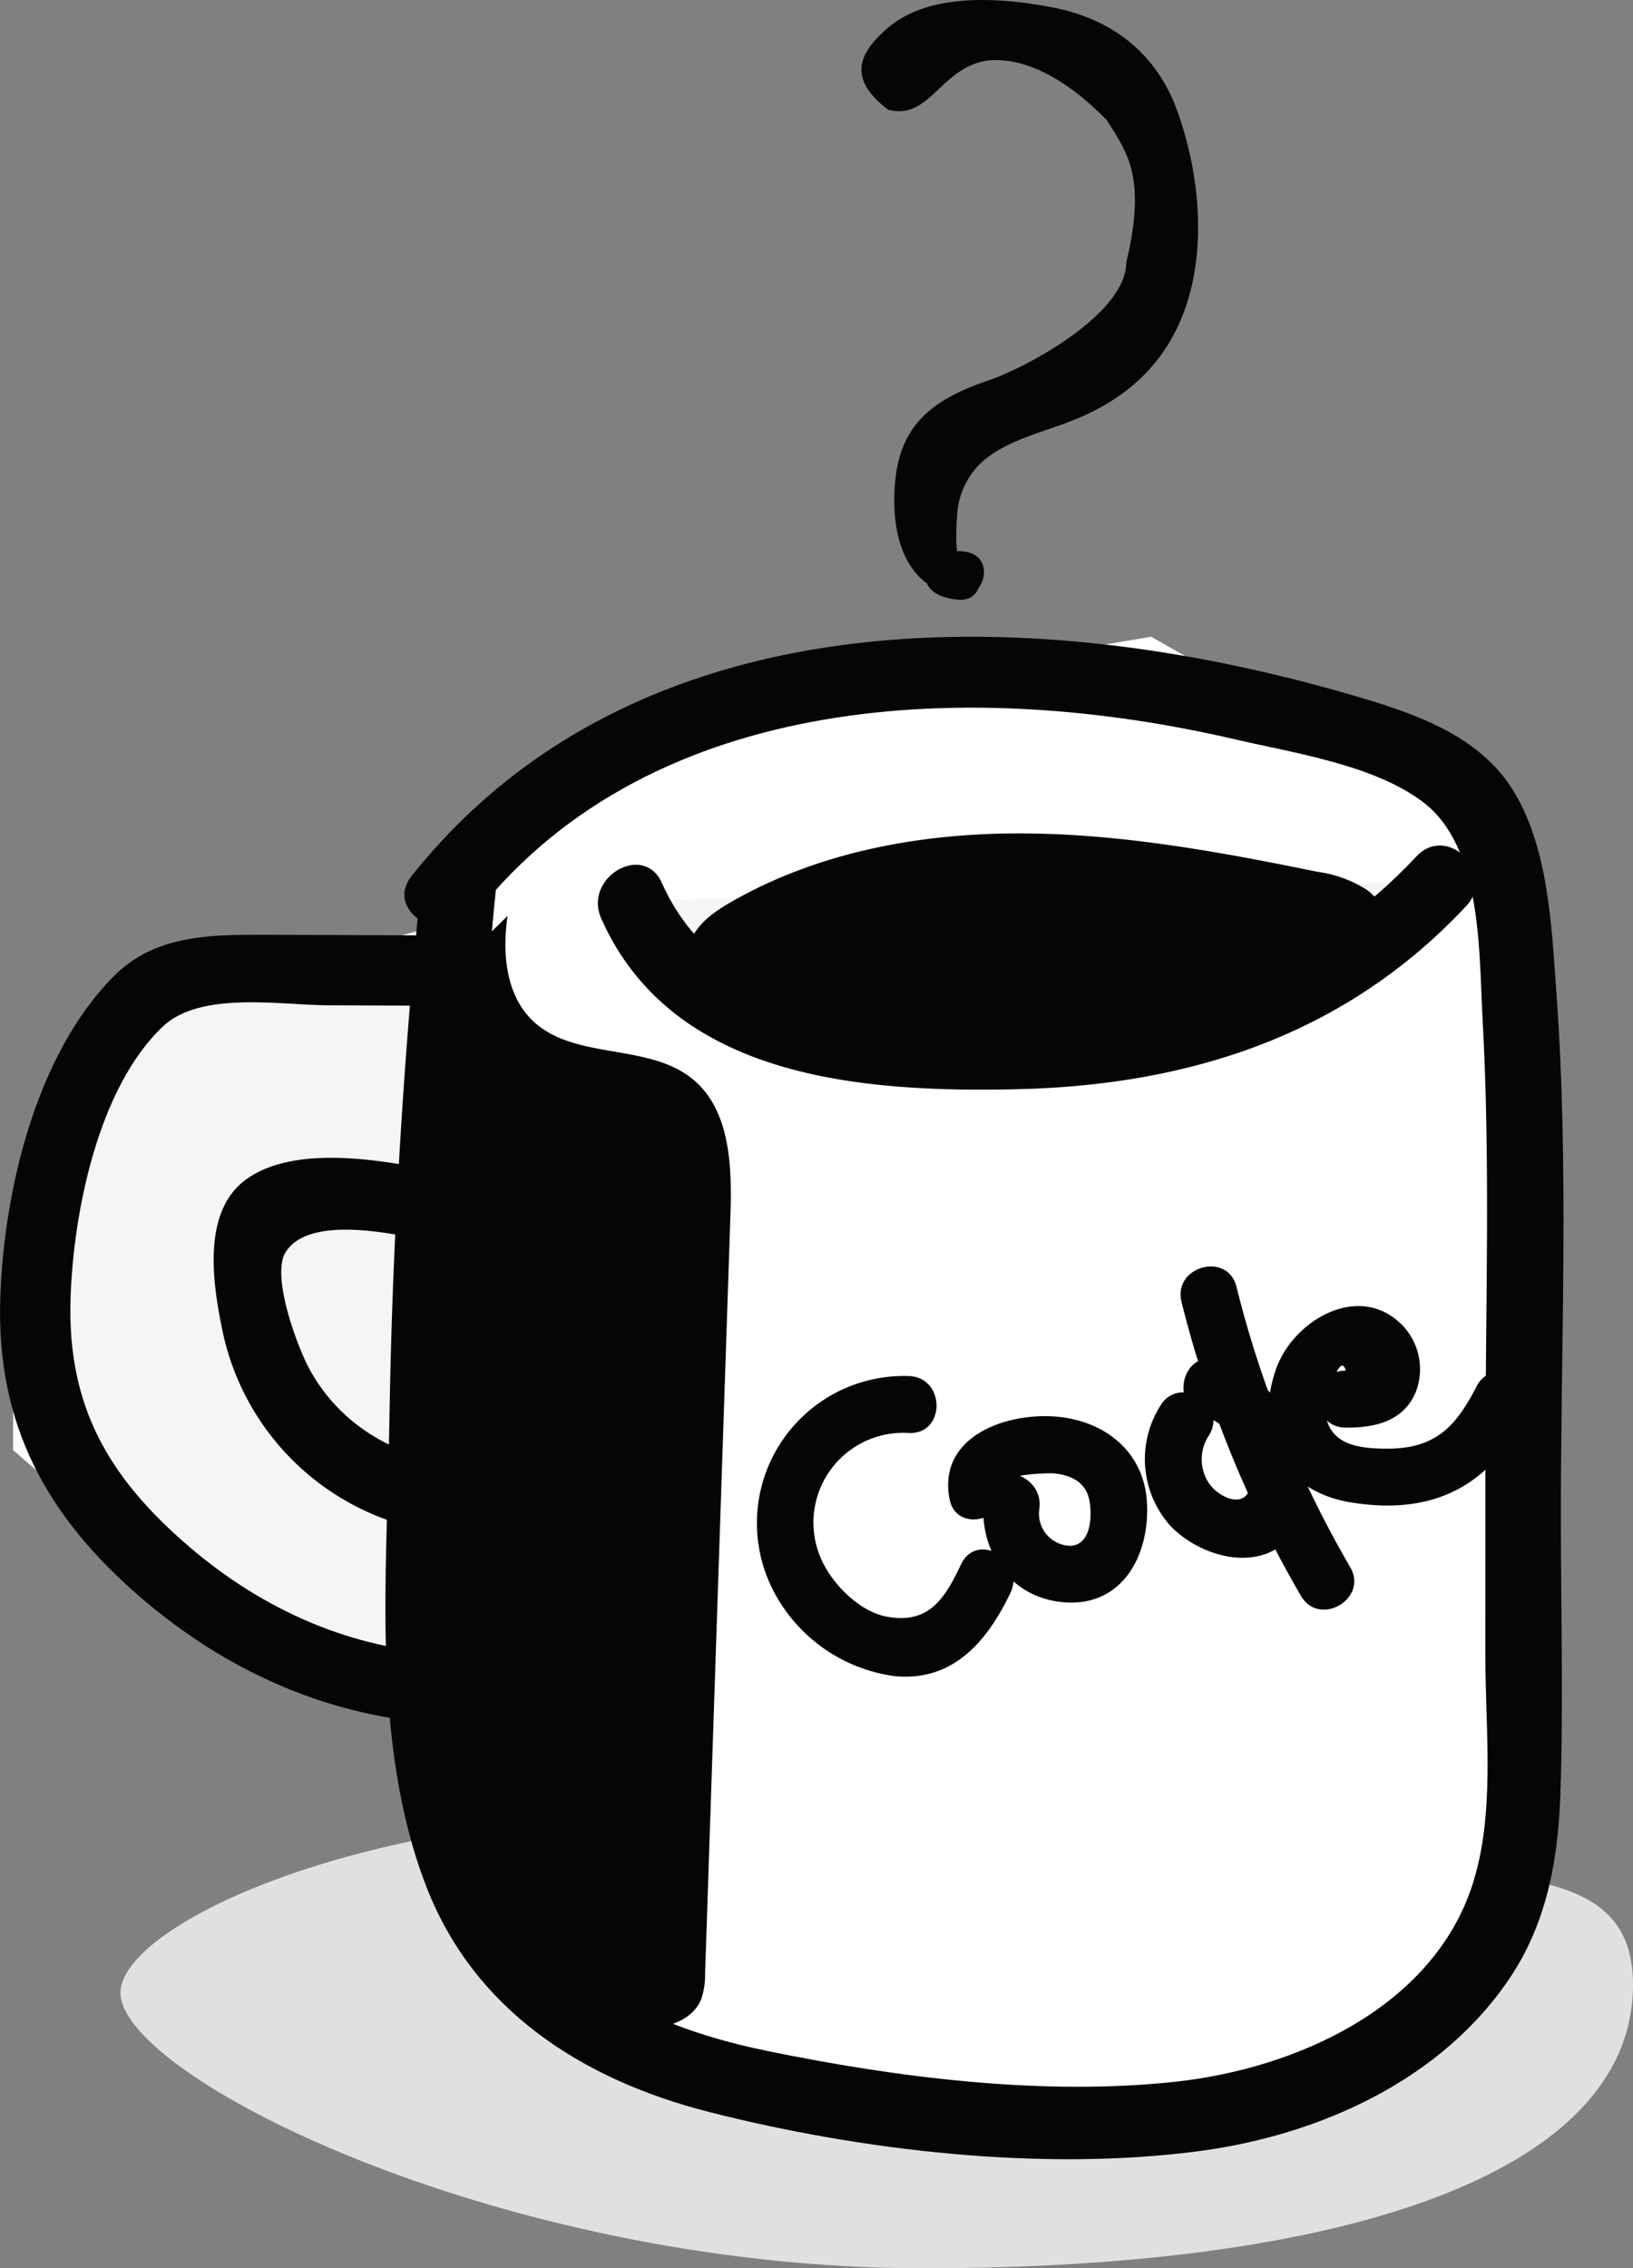 <svg xmlns="http://www.w3.org/2000/svg" width="169.188" height="235" viewBox="0 0 169.188 235">
  <rect x="0" y="0" width="169.188" height="235" fill="#808080" stroke="none"/>
  <g id="Grupo_14262" data-name="Grupo 14262" transform="translate(-513.089 -5512)">
    <g id="Grupo_4826" data-name="Grupo 4826" transform="translate(513.089 5577.968)">
      <path id="Caminho_2797" data-name="Caminho 2797" d="M676.717,5757.806l-34.28,5.792-23.72,7.208-15.066,16.683-19.863,5.465-14.945,6.977-10.031,18.516v23.625l15.244,13.235,29.6,12.834,5.429,17.983,19.569,18.827,22.149,5.44h25.92l26.431-5.44,12.486-18.827v-93.171l-6.684-22.148L686.93,5763.6Z" transform="translate(-557.455 -5757.806)" fill="#fff"/>
      <g id="Grupo_4825" data-name="Grupo 4825" transform="translate(0 0)">
        <path id="Caminho_2796" data-name="Caminho 2796" d="M79.116,4.341c45.663,7.691,74.052-2.874,73.528,16.059S123.189,49.279,79.116,49.279-5.049,28.989-4.04,20.4,33.453-3.351,79.116,4.341Z" transform="translate(16.538 119.752)" fill="#e0e0e0"/>
        <g id="Grupo_4816" data-name="Grupo 4816" transform="translate(0 0)">
          <g id="Grupo_4818" data-name="Grupo 4818" transform="translate(0 0)">
            <g id="Grupo_3505" data-name="Grupo 3505" transform="translate(0 30.878)">
              <g id="Grupo_3502" data-name="Grupo 3502" transform="translate(3.626 3.632)">
                <path id="Caminho_2121" data-name="Caminho 2121" d="M376.657,378.957l-24.55-.1c-2.751-.011-5.624,0-8.073,1.262-2.508,1.288-4.223,3.707-5.649,6.139a56.428,56.428,0,0,0-7.593,31.835,27.789,27.789,0,0,0,1.768,8.82,28.982,28.982,0,0,0,4.844,7.5c9.011,10.721,22.077,18.693,36.079,18.909" transform="translate(-330.687 -378.857)" fill="#f5f5f5"/>
              </g>
              <g id="Grupo_3504" data-name="Grupo 3504">
                <g id="Grupo_3503" data-name="Grupo 3503">
                  <path id="Caminho_2122" data-name="Caminho 2122" d="M377.3,375.955c-7.44-.03-14.879-.076-22.318-.09-5.675-.01-11.29.039-15.541,4.337-8.057,8.149-11.363,22.3-11.715,33.346-.414,13.031,4.757,22.512,14.482,30.91,9.03,7.8,19.943,12.667,31.919,13.151,4.686.191,4.678-7.092,0-7.282-10-.4-19.2-4.547-26.769-11.017-8.327-7.122-12.708-14.508-12.35-25.761.28-8.824,2.828-21.819,9.582-28.2,3.9-3.679,12.2-2.2,17.086-2.177l15.623.063c4.686.019,4.692-7.263,0-7.282Z" transform="translate(-327.699 -375.865)" fill="#050505"/>
                </g>
              </g>
            </g>
            <g id="Grupo_3507" data-name="Grupo 3507" transform="translate(22.138 53.982)">
              <g id="Grupo_3506" data-name="Grupo 3506">
                <path id="Caminho_2123" data-name="Caminho 2123" d="M374.032,426.476c-7.383.268-14.481-3.17-18.128-9.783-1.283-2.328-4.021-9.683-2.533-12.149,2.554-4.23,12.6-1.66,16.049-.914,4.568.989,6.521-6.03,1.936-7.023-6.105-1.322-16.547-3.653-22.072.374-4.683,3.414-3.394,11.107-2.375,15.939a26.551,26.551,0,0,0,27.123,20.839c4.673-.169,4.695-7.452,0-7.282Z" transform="translate(-345.939 -394.726)" fill="#050505"/>
              </g>
            </g>
            <g id="Grupo_3511" data-name="Grupo 3511" transform="translate(39.929)">
              <g id="Grupo_3508" data-name="Grupo 3508" transform="translate(3.95 3.311)">
                <path id="Caminho_2124" data-name="Caminho 2124" d="M367.319,375.9a648.186,648.186,0,0,0-3.351,79.26c.226,11.907,1.151,24.766,9.159,33.894,9.139,10.414,24.635,12.846,38.757,14.514,12.384,1.464,25.084,2.855,37.229.115s23.819-10.487,27.414-21.9c1.511-4.788,1.524-9.873,1.525-14.874l.016-59.183c0-10.5,0-21.068-1.978-31.4-.568-2.964-1.34-5.992-3.221-8.409-2.779-3.57-7.463-5.206-11.911-6.532-16.461-4.906-33.8-8.126-50.935-6.226s-34.1,9.437-44.293,22.721" transform="translate(-363.851 -354.612)" fill="#fff"/>
              </g>
              <g id="Grupo_3510" data-name="Grupo 3510">
                <g id="Grupo_3509" data-name="Grupo 3509">
                  <path id="Caminho_2125" data-name="Caminho 2125" d="M364.378,376.548c-1.92,18.9-3.08,37.87-3.373,56.862-.238,15.459-1.9,33.074,3.793,47.865,4.922,12.783,16.028,20.069,29.387,23.46,15.791,4.011,34.442,6.172,50.623,4.053,12.72-1.665,25.452-7.513,32.462-18.219,3.741-5.711,4.839-12.214,5.063-18.84.326-9.619.043-19.3.046-28.918.005-17.881.853-36-.448-53.842-.49-6.706-.755-14.728-4.252-20.761-3.63-6.262-10.811-8.51-17.528-10.449-33.262-9.6-73.754-10.062-96.816,18.881-3.052,3.83,3.733,7.564,6.748,3.781,18.362-23.045,51.488-24.2,78.5-17.918,6.155,1.432,14.406,2.65,19.492,6.488,6.175,4.662,5.806,15.5,6.19,22.393.839,15.041.3,30.211.3,45.27l-.005,20.933c0,7.648,1.059,16.314-1.379,23.71-4.13,12.525-18.08,18.931-30.821,20.3-13.743,1.473-28.8-.444-42.273-3.214-13.728-2.821-25.121-9.1-28.992-22.826-4.186-14.843-2.529-31.887-2.179-47.1.4-17.338,1.525-34.648,3.278-51.909.487-4.793-7.331-4.761-7.815,0Z" transform="translate(-360.596 -351.884)" fill="#050505"/>
                </g>
              </g>
            </g>
            <g id="Grupo_3515" data-name="Grupo 3515" transform="translate(61.94 21.629)">
              <g id="Grupo_3512" data-name="Grupo 3512" transform="translate(3.495 3.705)">
                <path id="Caminho_2126" data-name="Caminho 2126" d="M374.762,374.78a21.686,21.686,0,0,0,8.432,10.076c8.116,5.363,18.415,5.906,28.144,5.848,6.6-.039,13.245-.282,19.682-1.742a53.324,53.324,0,0,0,27.632-16.206" transform="translate(-374.762 -372.757)" fill="#f5f5f5"/>
              </g>
              <g id="Grupo_3514" data-name="Grupo 3514">
                <g id="Grupo_3513" data-name="Grupo 3513">
                  <path id="Caminho_2127" data-name="Caminho 2127" d="M372.234,377.27c7.4,16.633,27.159,18.031,43.022,17.684,17.923-.393,34.117-5.624,46.586-18.971,3.2-3.422-1.941-8.582-5.149-5.149-10.547,11.288-23.983,16.22-39.235,16.775-13.818.5-32.34.8-38.935-14.015-1.9-4.273-8.179-.573-6.288,3.675Z" transform="translate(-371.883 -369.704)" fill="#050505"/>
                </g>
              </g>
            </g>
            <g id="Grupo_3516" data-name="Grupo 3516" transform="translate(71.264 20.374)">
              <path id="Caminho_2128" data-name="Caminho 2128" d="M451.679,379.124a4.378,4.378,0,0,0-1.87-4.673,12.688,12.688,0,0,0-5.031-1.806c-10.184-2.082-20.479-3.97-30.873-3.975s-20.981,1.97-29.977,7.177c-1.847,1.069-3.761,2.465-4.247,4.544-.7,3.008,1.9,5.76,4.544,7.359,11.416,6.9,25.986,4.2,38.916.907,9.661-2.458,19.478-5.213,27.679-10.879" transform="translate(-379.565 -368.67)" fill="#050505"/>
            </g>
            <g id="Grupo_3517" data-name="Grupo 3517" transform="translate(46.515 28.921)">
              <path id="Caminho_2129" data-name="Caminho 2129" d="M369.7,372.12c-.57,3.822-.2,8.167,2.588,10.846,4.293,4.128,11.925,2.281,16.549,6.035,3.953,3.208,4.117,9.076,3.947,14.164l-2.625,78.547a7.619,7.619,0,0,1-.405,2.651c-.892,2.182-3.579,3.053-5.935,2.968-5.183-.187-9.8-3.716-12.55-8.113s-3.92-9.58-4.808-14.689c-5.143-29.592-2.283-59.918.59-89.816" transform="translate(-363.624 -372.12)" fill="#050505"/>
            </g>
          </g>
          <g id="Grupo_4824" data-name="Grupo 4824" transform="translate(78.389 65.241)">
            <g id="Grupo_4819" data-name="Grupo 4819" transform="translate(0 11.341)">
              <g id="Grupo_4032" data-name="Grupo 4032" transform="translate(0 0)">
                <path id="Caminho_2403" data-name="Caminho 2403" d="M976.031,780.019a15.245,15.245,0,0,0-13.943,22.467,16.655,16.655,0,0,0,12.474,8.625c6.05.571,9.576-3.631,11.967-8.632,1.631-3.41-3.456-6.406-5.1-2.979-1.65,3.453-3.271,6.287-7.745,5.438-2.683-.508-5.3-3.092-6.506-5.431a9.3,9.3,0,0,1,8.847-13.589c3.8.143,3.791-5.757,0-5.9Z" transform="translate(-960.232 -780.007)" fill="#050505"/>
              </g>
            </g>
            <g id="Grupo_4820" data-name="Grupo 4820" transform="translate(19.844 15.507)">
              <g id="Grupo_4034" data-name="Grupo 4034" transform="translate(0 0)">
                <path id="Caminho_2404" data-name="Caminho 2404" d="M984.165,792.3c-.8,5.4,2.294,10.629,8.056,11.21,6.136.619,9.07-4.735,8.79-10.257-.288-5.694-4.935-8.921-10.334-9.007-5.126-.081-11.272,2.506-10.128,8.566.705,3.726,6.393,2.148,5.69-1.569-.183-.969,4.582-1.138,5.22-1.063,1.87.22,3.333,1.006,3.624,3.017.245,1.7.034,4.465-2.08,4.478a3.328,3.328,0,0,1-3.149-3.807c.551-3.714-5.134-5.318-5.689-1.569Z" transform="translate(-980.41 -784.244)" fill="#050505"/>
              </g>
            </g>
            <g id="Grupo_4821" data-name="Grupo 4821" transform="translate(40.242 9.556)">
              <g id="Grupo_4036" data-name="Grupo 4036" transform="translate(0 0)">
                <path id="Caminho_2405" data-name="Caminho 2405" d="M1002.719,783.1a10.346,10.346,0,0,0,1.062,12.408c2.748,2.886,8.044,4.656,11.527,2.014,3.161-2.4,3.149-7.353,1.949-10.783a13.529,13.529,0,0,0-8.526-8.368c-3.6-1.246-5.14,4.452-1.569,5.69,2.7.936,5.491,4.2,4.92,7.277-.44,2.376-2.939,1.427-4.13,0a4.46,4.46,0,0,1-.141-5.258c1.931-3.28-3.168-6.253-5.094-2.978Z" transform="translate(-1001.151 -778.193)" fill="#050505"/>
              </g>
            </g>
            <g id="Grupo_4822" data-name="Grupo 4822" transform="translate(43.922 0)">
              <g id="Grupo_4038" data-name="Grupo 4038" transform="translate(0)">
                <path id="Caminho_2406" data-name="Caminho 2406" d="M1004.992,772.146a116.319,116.319,0,0,0,12.375,30.455c1.909,3.282,7.011.315,5.1-2.978a110.628,110.628,0,0,1-11.78-29.046c-.919-3.682-6.611-2.122-5.69,1.569Z" transform="translate(-1004.892 -768.476)" fill="#050505"/>
              </g>
            </g>
            <g id="Grupo_4823" data-name="Grupo 4823" transform="translate(53.032 4.103)">
              <g id="Grupo_4040" data-name="Grupo 4040" transform="translate(0 0)">
                <path id="Caminho_2407" data-name="Caminho 2407" d="M1022.17,785.24c2.956.022,5.91-.626,7.2-3.578a6.557,6.557,0,0,0-1.206-6.88c-4.506-4.841-11.565-.637-13.286,4.56-2.246,6.788.81,12.541,7.911,13.662,8.4,1.326,14.218-1.635,18.025-9.052,1.731-3.372-3.359-6.361-5.1-2.978-2.173,4.233-4.315,6.494-9.429,6.448-2.879-.026-5.822-.423-6.244-3.723a8.259,8.259,0,0,1,.714-3.225q1.031-2.588,1.406-1.135c-3.8-.029-3.8,5.872,0,5.9Z" transform="translate(-1014.156 -772.648)" fill="#050505"/>
              </g>
            </g>
          </g>
        </g>
      </g>
    </g>
    <g id="Grupo_14261" data-name="Grupo 14261" transform="translate(602.34 5512)">
      <path id="Caminho_7669" data-name="Caminho 7669" d="M348.879,229.838c-.361-.031-.181-3.681-.128-4.129a8.05,8.05,0,0,1,3.212-5.95c2.531-1.859,5.724-2.59,8.608-3.719,5.687-2.226,9.8-5.9,11.843-11.777,2.214-6.378,1.385-14.225-.911-20.477-2.177-5.929-6.8-9.441-12.946-10.608-5.23-.993-12.619-1.591-16.973,2.124-3.414,2.913-3.917,5.474,0,8.484,4.371,1.159,5.4-4.4,10.378-5.1,4.387-.408,8.872,2.666,12.3,6.2,2.049,3.308,4.146,5.767,2.007,14.745-.026,5.314-10.277,10.855-14.3,12.216-6.009,2.032-9.234,4.769-9.676,10.864-.355,4.888.83,10.28,6.282,11.478,2.963.65,4.228-3.9,1.256-4.555-4.35-.955-6.688,4.44-.947,4.923,3.028.254,3.012-4.47,0-4.723Z" transform="translate(-338.833 -172.425)" fill="#050505"/>
    </g>
  </g>
</svg>

